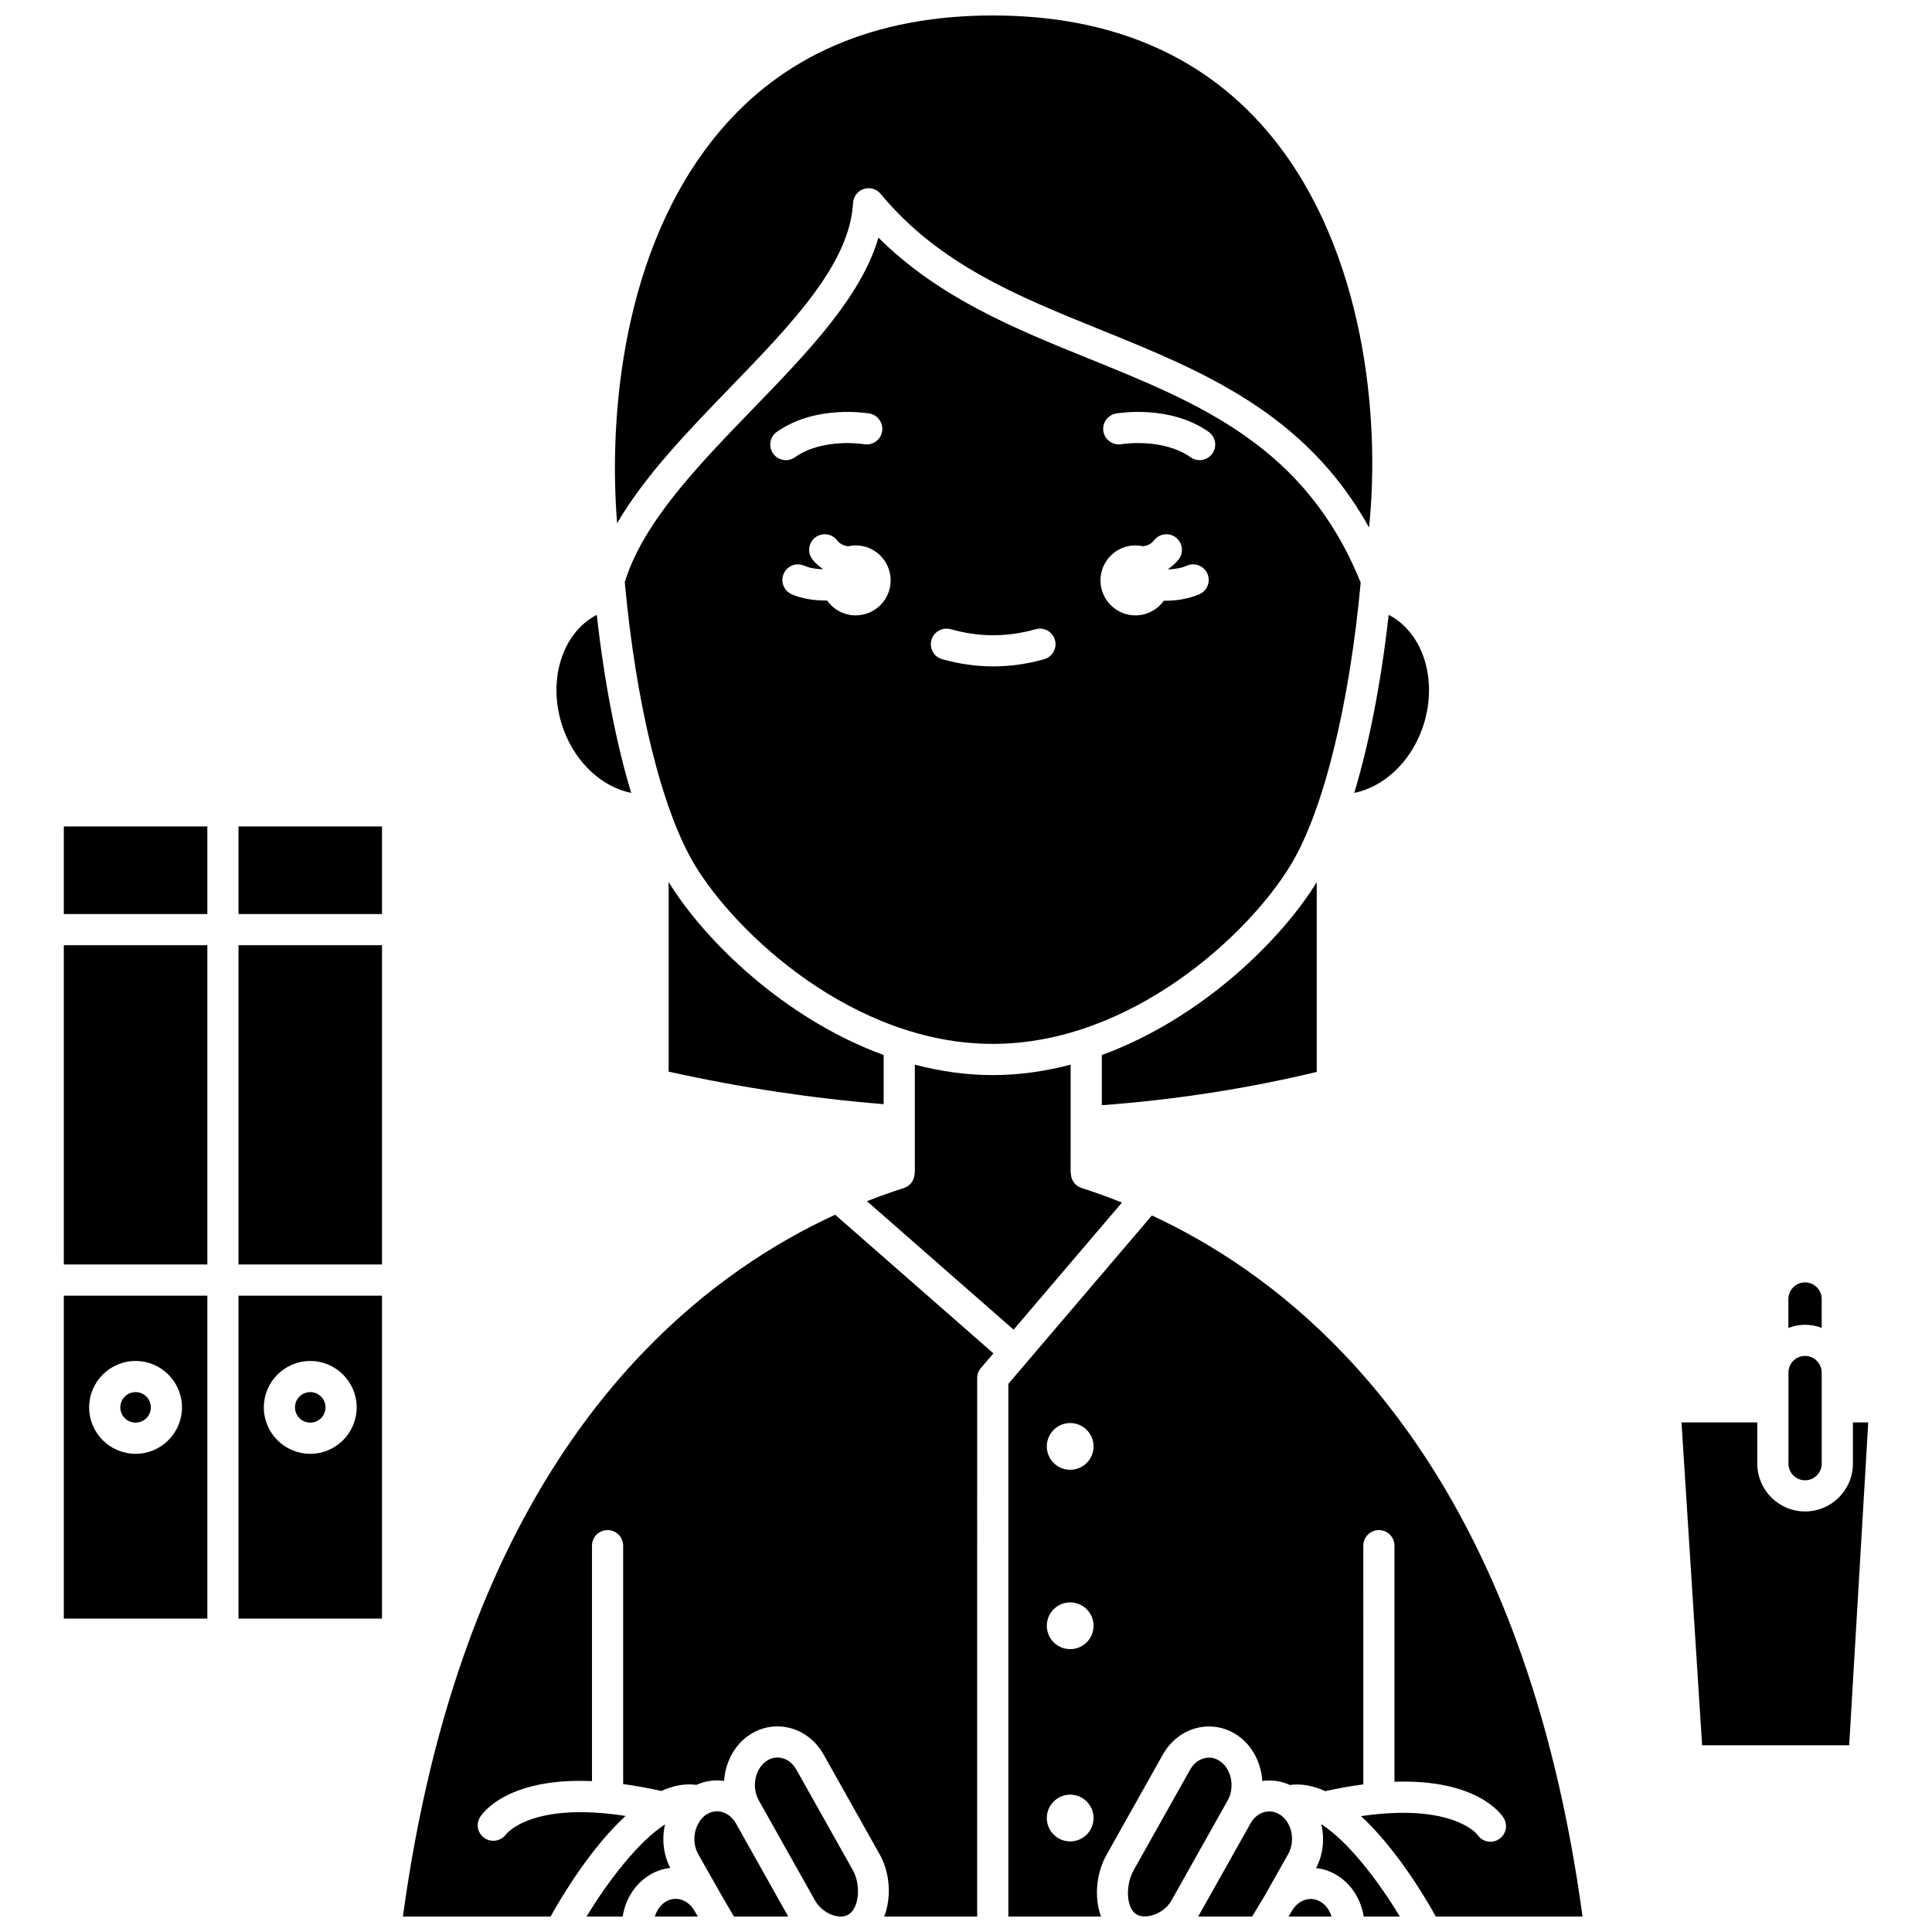 <?xml version="1.0" encoding="UTF-8"?>
<!-- Uploaded to: ICON Repo, www.iconrepo.com, Generator: ICON Repo Mixer Tools -->
<svg width="800px" height="800px" version="1.1" viewBox="144 144 512 512" xmlns="http://www.w3.org/2000/svg">
 <defs>
  <clipPath id="k">
   <path d="m306 148.09h202v135.91h-202z"/>
  </clipPath>
  <clipPath id="h">
   <path d="m344 609h28v42.902h-28z"/>
  </clipPath>
  <clipPath id="g">
   <path d="m250 465h158v186.9h-158z"/>
  </clipPath>
  <clipPath id="f">
   <path d="m461 624h26v27.902h-26z"/>
  </clipPath>
  <clipPath id="e">
   <path d="m442 609h29v42.902h-29z"/>
  </clipPath>
  <clipPath id="d">
   <path d="m492 627h23v24.902h-23z"/>
  </clipPath>
  <clipPath id="c">
   <path d="m485 647h12v4.902h-12z"/>
  </clipPath>
  <clipPath id="b">
   <path d="m411 466h153v185.9h-153z"/>
  </clipPath>
  <clipPath id="a">
   <path d="m299 627h23v24.902h-23z"/>
  </clipPath>
  <clipPath id="j">
   <path d="m328 624h25v27.902h-25z"/>
  </clipPath>
  <clipPath id="i">
   <path d="m317 647h12v4.902h-12z"/>
  </clipPath>
 </defs>
 <path d="m179.93 521.01c2.231 0 4.043-1.809 4.043-4.043s-1.812-4.043-4.043-4.043-4.043 1.812-4.043 4.043 1.812 4.043 4.043 4.043z"/>
 <path d="m160.91 572.95h38.035v-85.582h-38.035zm19.016-68.277c6.785 0 12.301 5.519 12.301 12.301s-5.519 12.301-12.301 12.301-12.301-5.516-12.301-12.301c-0.004-6.785 5.519-12.301 12.301-12.301z"/>
 <path d="m311.28 354.13c-3.981-13.156-7.117-29.266-9.129-47.184-9.375 4.828-13.355 18.004-8.789 30.434 3.285 8.934 10.344 15.242 17.918 16.75z"/>
 <path d="m160.91 394.49h38.035v84.609h-38.035z"/>
 <path d="m226.22 521.01c2.231 0 4.043-1.809 4.043-4.043s-1.809-4.043-4.043-4.043-4.043 1.812-4.043 4.043 1.812 4.043 4.043 4.043z"/>
 <path d="m207.2 572.95h38.035v-85.582h-38.035zm19.02-68.277c6.785 0 12.301 5.519 12.301 12.301s-5.516 12.301-12.301 12.301-12.301-5.516-12.301-12.301c-0.004-6.785 5.519-12.301 12.301-12.301z"/>
 <g clip-path="url(#k)">
  <path d="m337.38 246.82c16.363-16.906 31.82-32.875 32.688-49.039 0.09-1.695 1.219-3.168 2.832-3.699 0.43-0.137 0.863-0.207 1.293-0.207 1.211 0 2.383 0.531 3.184 1.5 15.43 18.664 36.285 27.109 58.371 36.051 26.703 10.816 54.211 21.957 71.062 52.363 3.051-29.312-1.301-73.238-25.449-103.17-17.414-21.582-42.402-32.52-74.277-32.52-31.172 0-55.695 10.547-72.898 31.344-25.379 30.691-28.918 75.105-26.645 103.23 7.312-12.57 18.715-24.355 29.84-35.848z"/>
 </g>
 <path d="m160.91 363.02h38.035v23.211h-38.035z"/>
 <path d="m520.81 337.38c4.566-12.438 0.582-25.621-8.793-30.438-2.019 17.918-5.148 34.031-9.129 47.188 7.566-1.512 14.641-7.824 17.922-16.75z"/>
 <path d="m635.04 520.95v10.926c0 6.988-5.688 12.672-12.672 12.672-6.988 0-12.672-5.688-12.672-12.672v-10.926h-20.082l5.461 85.57h38.98l5.047-85.57z"/>
 <path d="m432.65 239.08c-19.621-7.949-39.836-16.133-55.852-32.109-4.617 15.77-18.699 30.324-33.469 45.586-14.254 14.73-28.973 29.957-33.758 45.738 2.984 32.535 9.875 60.461 18.477 74.801 11.02 18.387 42.234 47.547 79.039 47.547 36.805 0 68.023-29.168 79.051-47.551 8.594-14.324 15.465-42.199 18.461-74.688-14.559-36.043-42.434-47.371-71.949-59.324zm-82.77 19.363c10.309-7.262 23.961-4.953 24.535-4.856 2.246 0.395 3.746 2.535 3.348 4.781-0.395 2.242-2.5 3.723-4.773 3.352-0.25-0.043-10.938-1.75-18.348 3.473-0.723 0.508-1.551 0.754-2.375 0.754-1.297 0-2.578-0.605-3.379-1.75-1.32-1.867-0.871-4.441 0.992-5.754zm20.883 48.637c-3.137 0-5.902-1.57-7.578-3.953-0.125 0-0.238 0.02-0.367 0.02-3.117 0-6.348-0.48-9.031-1.676-2.082-0.934-3.016-3.371-2.086-5.457 0.93-2.078 3.356-3.023 5.457-2.086 1.355 0.602 3.102 0.871 4.848 0.934 0.012-0.031 0.02-0.066 0.027-0.098-1.012-0.707-1.957-1.512-2.746-2.543-1.391-1.809-1.051-4.398 0.762-5.789 1.812-1.387 4.398-1.043 5.789 0.762 0.789 1.02 1.82 1.422 2.922 1.57 0.645-0.141 1.309-0.227 2-0.227 5.121 0 9.273 4.156 9.273 9.273 0.004 5.117-4.144 9.27-9.27 9.27zm49.953 11.617c-4.488 1.27-9.035 1.906-13.508 1.906-4.473 0-9.023-0.641-13.508-1.906-2.191-0.621-3.473-2.902-2.856-5.098 0.625-2.195 2.914-3.465 5.098-2.856 7.516 2.133 15.02 2.133 22.535 0 2.168-0.602 4.473 0.656 5.098 2.856 0.617 2.191-0.664 4.473-2.859 5.098zm41.105-17.207c-2.871 1.234-6.09 1.719-9.129 1.719-0.086 0-0.168-0.012-0.262-0.012-1.684 2.344-4.414 3.887-7.519 3.887-5.121 0-9.273-4.156-9.273-9.273 0-5.121 4.156-9.273 9.273-9.273 0.691 0 1.355 0.086 2 0.227 1.102-0.148 2.133-0.547 2.914-1.566 1.383-1.809 3.984-2.156 5.785-0.766 1.809 1.387 2.152 3.981 0.766 5.785-0.789 1.031-1.734 1.84-2.742 2.547 0.016 0.047 0.023 0.09 0.043 0.133 1.664-0.074 3.379-0.348 4.894-0.996 2.078-0.914 4.523 0.07 5.422 2.168 0.895 2.098-0.074 4.523-2.172 5.422zm3.469-37.297c-0.801 1.141-2.082 1.75-3.379 1.75-0.82 0-1.648-0.246-2.375-0.754-7.461-5.254-18.246-3.492-18.352-3.473-2.211 0.375-4.379-1.117-4.769-3.363-0.387-2.242 1.105-4.379 3.348-4.769 0.578-0.098 14.23-2.406 24.535 4.856 1.859 1.316 2.305 3.891 0.992 5.754z"/>
 <path d="m626.77 495.9v-7.637c0-2.438-1.977-4.414-4.414-4.414s-4.414 1.977-4.414 4.414v7.652c1.383-0.52 2.863-0.84 4.418-0.84 1.539 0 3.016 0.309 4.41 0.824z"/>
 <path d="m441.33 462.69c-3.738-1.496-7.34-2.789-10.719-3.859-1.754-0.559-2.82-2.184-2.82-3.934h-0.059l0.004-28.75c-6.633 1.738-13.535 2.766-20.648 2.766-7.109 0-14.016-1.027-20.648-2.769v28.754h-0.062c0 1.75-1.066 3.379-2.82 3.934-3.106 0.988-6.398 2.16-9.805 3.496l38.863 34.043z"/>
 <path d="m492.95 377.77c-9.094 14.898-30.203 36.051-56.957 45.82v13.301c19.199-1.426 38.332-4.34 56.957-8.824z"/>
 <path d="m321.2 377.73v50.27c19.219 4.262 38.336 7.109 56.98 8.613v-13.027c-26.773-9.773-47.902-30.949-56.98-45.855z"/>
 <path d="m625.44 504.61c-0.805-0.816-1.898-1.273-3.078-1.273-2.43 0-4.402 1.977-4.402 4.402v24.125c0 0.016-0.008 0.027-0.008 0.047 0.02 2.422 1.988 4.383 4.41 4.383 2.434 0 4.406-1.973 4.414-4.402 0-0.008-0.004-0.016-0.004-0.023v-24.125c-0.004-1.148-0.477-2.262-1.332-3.133z"/>
 <g clip-path="url(#h)">
  <path d="m355.04 612.96c-0.914-1.629-2.305-2.719-3.906-3.078-0.32-0.074-0.699-0.125-1.109-0.125-0.871 0-1.918 0.234-2.984 0.992-3.012 2.144-3.902 6.887-1.953 10.371l14.945 26.609c1.094 1.949 3.219 3.527 5.414 4.019 1.008 0.219 2.441 0.312 3.617-0.52 2.644-1.879 3.109-7.762 0.926-11.652z"/>
 </g>
 <g clip-path="url(#g)">
  <path d="m268.45 578.41c-0.051 0.141-0.082 0.281-0.145 0.414-7.633 20.746-13.703 44.945-17.527 73.09h39.121c3.019-5.418 10.621-18.137 19.883-26.672-24.918-3.859-31.578 4.742-31.648 4.836-0.816 1.129-2.117 1.746-3.426 1.746-0.785 0-1.582-0.223-2.277-0.691-1.848-1.25-2.402-3.691-1.211-5.578 0.816-1.293 7.512-10.5 29.664-9.539v-62.395c0-2.285 1.848-4.129 4.129-4.129 2.285 0 4.129 1.848 4.129 4.129v63.176c3.133 0.43 6.477 1.012 10.117 1.832 3.062-1.395 6.195-2.043 9.305-1.621 2.312-1.043 4.82-1.402 7.328-1.043 0.316-4.699 2.519-9.203 6.356-11.934 3.164-2.25 6.953-3.027 10.684-2.195 3.867 0.867 7.262 3.453 9.309 7.094l14.945 26.613c2.602 4.637 3.156 11.164 1.137 16.371h24.637l0.004-142.7c0-0.984 0.352-1.934 0.988-2.676l3.312-3.883-41.938-36.738c-31.977 14.719-72.316 46.016-96.875 112.49z"/>
 </g>
 <g clip-path="url(#f)">
  <path d="m483.4 625.02c-0.016-0.008-0.027-0.016-0.031-0.02-0.098-0.055-0.203-0.105-0.297-0.168-1.207-0.75-2.598-0.961-3.961-0.629-1.527 0.395-2.844 1.465-3.707 3.016l-13.871 24.68h14.293l3.394-5.621 6.152-10.914c1.949-3.461 1.043-8.191-1.973-10.344z"/>
 </g>
 <g clip-path="url(#e)">
  <path d="m467.39 610.78c-1.578-1.117-3.106-1.086-4.102-0.863-1.605 0.359-2.988 1.453-3.898 3.074l-14.949 26.613c-2.231 3.973-1.973 9.816 0.512 11.578 1.297 0.93 3.019 0.723 3.934 0.516 2.289-0.512 4.449-2.062 5.504-3.941l14.945-26.609c1.957-3.481 1.062-8.219-1.945-10.367z"/>
 </g>
 <g clip-path="url(#d)">
  <path d="m494.15 627.42c0.914 3.828 0.531 8.016-1.379 11.633 2.258 0.242 4.434 1.074 6.367 2.461 3.348 2.344 5.582 6.172 6.258 10.391h9.582c-5.879-9.734-13.855-20.027-20.828-24.484z"/>
 </g>
 <g clip-path="url(#c)">
  <path d="m490.3 647.36c-1.609 0.352-3.008 1.445-3.934 3.066-0.008 0.012-0.02 0.02-0.027 0.031-0.012 0.016-0.008 0.039-0.02 0.059l-0.844 1.391h11.41c-0.492-1.5-1.34-2.82-2.523-3.656-1.586-1.125-3.082-1.105-4.062-0.891z"/>
 </g>
 <g clip-path="url(#b)">
  <path d="m545.69 578.31c-24.465-66.121-64.539-97.41-96.426-112.2l-38.043 44.625v141.17h24.562c-1.902-5.125-1.227-11.566 1.453-16.34l14.949-26.613c2.043-3.641 5.43-6.227 9.297-7.094 3.711-0.828 7.519-0.059 10.695 2.191 3.836 2.731 6.035 7.234 6.356 11.934 2.5-0.355 4.992 0.004 7.301 1.055 3.129-0.43 6.281 0.223 9.363 1.637 3.621-0.797 6.984-1.387 10.098-1.789l-0.004-63.266c0-2.285 1.848-4.129 4.129-4.129 2.285 0 4.129 1.848 4.129 4.129v62.559c21.543-0.723 28.109 8.281 28.918 9.559 1.223 1.93 0.648 4.481-1.281 5.699-0.684 0.434-1.453 0.641-2.207 0.641-1.367 0-2.703-0.676-3.492-1.922-0.012-0.004-6.512-8.434-30.797-4.859 9.242 8.535 16.828 21.219 19.824 26.602h38.875c-3.824-28.121-9.891-52.305-17.512-73.043-0.082-0.172-0.133-0.352-0.188-0.543zm-118.08 53.684c-3.418 0-6.195-2.773-6.195-6.195 0-3.418 2.773-6.195 6.195-6.195 3.418 0 6.195 2.773 6.195 6.195 0 3.418-2.773 6.195-6.195 6.195zm0-50.953c-3.418 0-6.195-2.773-6.195-6.195 0-3.418 2.773-6.195 6.195-6.195 3.418 0 6.195 2.773 6.195 6.195s-2.773 6.195-6.195 6.195zm0-47.531c-3.418 0-6.195-2.773-6.195-6.195 0-3.418 2.773-6.195 6.195-6.195 3.418 0 6.195 2.773 6.195 6.195s-2.773 6.195-6.195 6.195z"/>
 </g>
 <path d="m207.2 363.02h38.035v23.211h-38.035z"/>
 <path d="m207.2 394.49h38.035v84.609h-38.035z"/>
 <g clip-path="url(#a)">
  <path d="m320.25 627.47c-6.941 4.484-14.93 14.727-20.805 24.43h9.574c0.656-4.231 2.871-8.012 6.262-10.43 1.926-1.379 4.098-2.207 6.348-2.449-1.879-3.606-2.266-7.75-1.379-11.551z"/>
 </g>
 <g clip-path="url(#j)">
  <path d="m339.02 627.2c-0.023-0.043-0.051-0.078-0.074-0.117-0.91-1.52-2.238-2.555-3.758-2.93-1.316-0.32-2.664-0.098-3.859 0.641-0.027 0.016-0.059 0.031-0.09 0.051-0.004 0.004-0.012 0.004-0.016 0.008-0.062 0.039-0.125 0.074-0.191 0.105-3.059 2.289-3.914 6.973-1.992 10.418l6.148 10.859s0.004 0.004 0.004 0.004l3.316 5.66h14.375l-12.625-22.496z"/>
 </g>
 <g clip-path="url(#i)">
  <path d="m328.07 650.41-0.012-0.012c-0.938-1.633-2.34-2.723-3.965-3.074-0.973-0.203-2.469-0.234-4.012 0.859-1.211 0.863-2.055 2.199-2.547 3.715h11.402l-0.863-1.473c0-0.008 0-0.012-0.004-0.016z"/>
 </g>
</svg>